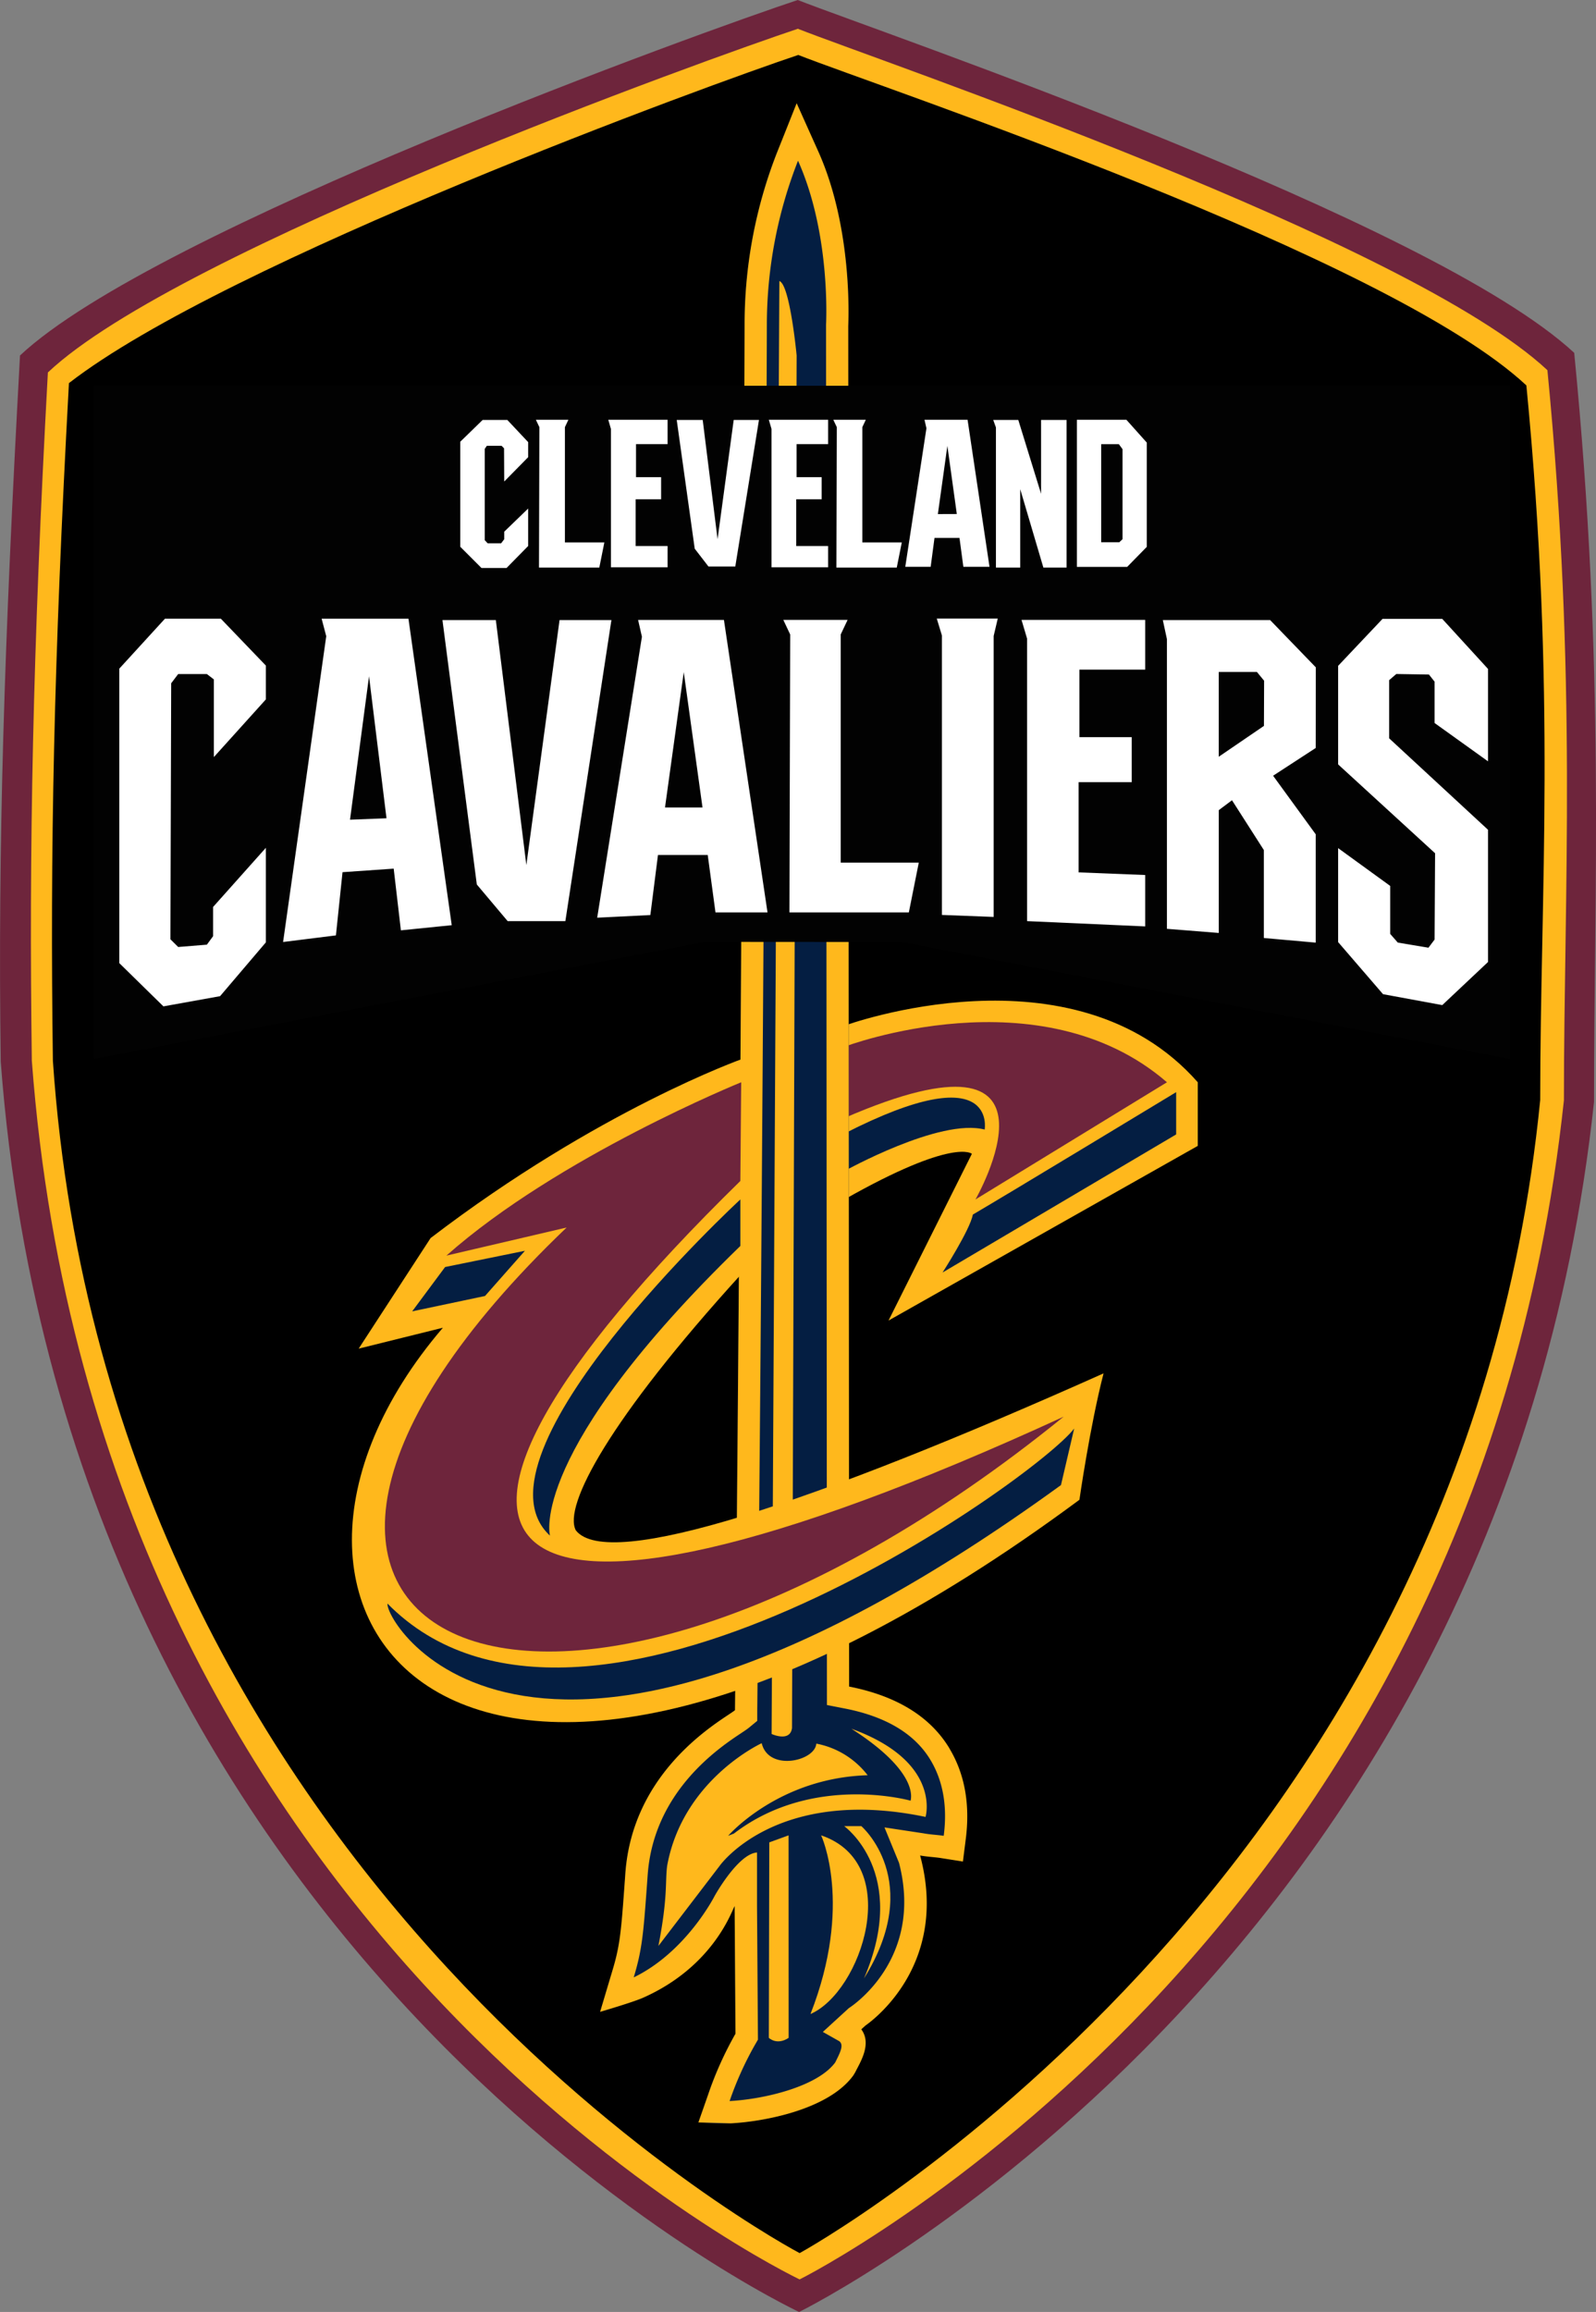 <svg xmlns="http://www.w3.org/2000/svg" viewBox="0 0 483.43 700"><rect x="0" y="0" width="483.43" height="700" fill="#808080" stroke="none"/><clipPath id="a" transform="translate(-298.28 -190)"><path d="M0 0h1080v1080H0z"/></clipPath><g clip-path="url(#a)"><path fill="#6e253c" d="M241.65 0c-27 8.9-194.66 69.23-235.59 107.63-4.78 87.3-6.74 147.89-5.84 213.8C20.94 596.76 242.05 700 242.05 700s212.61-104.31 240.78-366.34c0-64.85 3.43-130.77-6-226.83-43.45-40.26-209-96.6-235.2-106.83"/><path fill="#ffb81c" d="M241.8 8.67c-26.11 8.68-187.67 66.67-227.3 104.1-4.63 85.08-5.73 144.14-4.86 208.37 20.07 268.33 232.57 369 232.57 369s204.22-101.66 231.5-357c0-63.19 4.12-127.45-5-221.06C426.64 72.84 267.14 18.73 241.79 8.76"/><path d="M241.8 16.64C215.72 25.32 68.65 78.93 20.88 116c-4.63 85.08-5.73 141-4.86 205.18 17.15 251.17 226.19 361 226.19 361s200.75-109.87 224.32-349.13c0-63.19 4.92-122.75-4.19-216.36C420.27 77.45 267.15 26.62 241.8 16.64"/><path fill="#ffb81c" d="M255.81 310.54s69.42-25.52 107 17.14v19.26l-93.68 52.89 25.25-50.49s-5.32-5.05-38.6 13.82z"/><path fill="#6e253c" d="m353.47 327.68-58 35.48s32.09-55.81-39.67-24.67v-21.58s59.2-22.52 97.67 10.77"/><path fill="#041e42" d="M298.26 342s4-22.53-42.45 1.19v11.36s28.91-16.11 42.45-12.55"/><path fill="#041e42" d="m257.2 510.65-.27-411.92s2.4-39.33-15.81-64.71c0 0-15.58 25.38-15.58 64.45 0 15.38-1.29 271.2-2.91 419.33-3.07 2.53-30.81 17-33.2 49.26-1.7 22.89-.53 22.12-7.31 41 27.11-3.32 40.4-31 40.4-31l.26 38.66s-9.43 16.35-10 26.71c8.5 2.4 54.88-3.05 47-28.7 0 0 27.24-17.49 18.2-52.31 5.89 1 13.16 1.95 13.16 1.95s11.42-43.45-34-52.75"/><g fill="#ffb81c"><path d="M287.62 529.41c-5.78-9.63-16-15.94-30.42-18.76l-.27-411.92c0-.56 1.59-29.07-9.06-52.85l-6.56-14.63-5.93 14.9a142.7 142.7 0 0 0-9.84 52.32c0 17.17-1.3 271.59-2.91 419.33-.35.29-1 .72-1.9 1.32-7.21 4.78-29.17 19.33-31.3 47.94l-.3 4.16c-1 13.77-1.4 18.08-3.66 25.51l-3.7 12.4s10-2.91 13.13-4.32c20.83-9.3 26.55-25.64 27.53-27.54l.09-.17.26 38.66a106.6 106.6 0 0 0-8.24 18.3l-3 8.55 9.8.28c10.25-.54 29.62-4.2 37.11-14.48.08-.12.63-1 .73-1.24 1.41-2.83 4.95-8.36 1.71-12.75l1.23-1.12c4.18-2.93 24.84-19.77 16.72-51l-.11-.45v-.06c1.35.25 2.72.38 3.94.5.79.08 1.55.15 2.09.24l6.91 1.09.88-6.94c1.31-10.42-.34-19.58-4.92-27.22m-1.81 26.37c-1.73-.27-4.11-.37-6.09-.75l-11.82-1.79 4.4 10.71c7.68 29.61-15 43.89-15.19 44l-7.88 7.21 5 2.82c1.43 1.17.28 3.34-1.24 6.4-5.31 7.27-21.32 11.14-32 11.71a100.4 100.4 0 0 1 7.66-17l.92-1.59-.28-40.55v-16.12c-5.78.4-12.86 13.2-12.86 13.2-.09.19-8.69 17-24.49 24.62 2.5-8.21 2.93-13.17 3.94-27l.3-4.15c1.88-25.29 21.76-38.46 28.29-42.79 1.11-.74 1.84-1.22 2.46-1.73l2.43-2v-3.16c1.61-147.75 2.91-402.24 2.91-419.41a136.1 136.1 0 0 1 9.44-49.8c10 22.3 8.51 49.34 8.49 49.66v.2l.27 417.71 5.48 1.07c12.44 2.44 21.16 7.68 25.9 15.6 4.89 8.14 4.76 17 4 22.88"/><path d="M236.07 85.11 233.72 525s5.58 2.59 6.18-1.79l1.4-415.58s-2-21.33-5.19-22.52M230.72 527.79s-23.85 10.9-28.63 37.07c-.66 4.95.26 9.33-2.66 24.32l18.6-24.32s17.14-24.18 62.32-14.75c0 0 5-16.74-22.46-26.7 20.87 13.35 17.94 21.39 17.94 21.79 0 0-29.61-8.39-53.53 9.95l-1.74.68s15.14-17.54 42.25-18.34a25.65 25.65 0 0 0-15.55-9.57c-.39 5.32-14.48 8.51-16.54-.13"/><path d="M248.72 555.69s9.8 20.87-3.22 54.09c15.41-6.65 28.47-45.51 3.22-54.09"/><path d="M255.72 552.9h5.18s19.24 16.58.8 46.11c13.82-32-6-46.11-6-46.11M238.86 555.69l-5.84 2.13-.14 59.18s2.4 2.39 6 0z"/></g><path fill="#041e42" d="M356.26 330.67v12.8l-70.76 41.81s8.37-13 9.17-17.54c10.57-6.18 61.59-37.07 61.59-37.07"/><path fill="#ffb81c" d="M224.78 320.63s-43.59 15.42-94.35 54.22l-21.79 33.48 25.51-6.33c-74.67 87.17 6.65 190 192.81 52.09 0 0 3.19-22.32 7.31-38.27-87.43 39.07-150.15 60.07-159.86 47.51-3.85-7.38 10.13-33.62 50.1-77.54z"/><path fill="#6e253c" d="m135.22 380.16 36.41-8.5c-131 125.17-7 185 150.55 57.27-179.52 82.52-214.73 42.92-97.93-71.36l.26-29.89s-55.41 22.45-89.29 52.48"/><path fill="#041e42" d="M134.82 383.62 159 378.7l-12.09 13.69-22.06 4.65zM224.25 363.16s-84 77.6-57.67 101.78c0 0-6.91-25 57.67-87.7zM325.37 432.52c-11.56 15.14-148.69 113.21-208 53-.88 5.58 43 80.92 204-35.88z"/><path fill="#020202" d="M224.24 116.8H28.38v203.83l185.09-35.46 59.68.04 184.16 35.42V116.8z"/><g fill="#fff"><path d="m152.73 145.79 7.25-7.37v-4.56l-6.31-6.71h-7.48l-6.78 6.6v31.79l6.43 6.43h7.6l6.54-6.66v-11.34l-7.25 7.01v2.28l-.93 1.23h-4.09l-.88-.94v-27.64l.64-.94h4.45l.76.76zM162.32 127.1h9.84l-1.05 2.23v34.91h11.95l-1.53 7.61h-18.27l.12-42.52zM237.27 187.69h19.47l-2.09 4.41v69.08h23.65l-3.01 15.07h-36.17l.23-84.15zM252.41 127.1h9.84l-1.05 2.23v34.91h11.95l-1.52 7.61h-18.28l.12-42.52zM184.25 127.1l.8 2.77v41.9h17.16v-6.45h-9.68v-14.16h7.72v-6.68h-7.6v-10.01h9.56v-7.37zM309.42 187.69l1.68 5.65v85.55l35.78 1.6v-15.56l-20.17-.8v-27.31h16.09v-13.63h-15.85v-20.45h19.93v-15.05zM232.88 127.1l.81 2.77v41.9h17.15v-6.45h-9.67v-14.16h7.71v-6.68h-7.6v-10.01h9.56v-7.37zM204.98 127.15h7.87l4.5 36.11 4.89-36.11h7.65l-7.17 44.37h-8.13l-4.16-5.39zM134.02 187.74h16.17l9.24 74.17 10.06-74.17h15.71l-13.95 91.15h-17.48l-9.34-11.09zM293.08 127.1h-13.05l.59 2.57-6.41 41.94h7.69l1.16-8.74h7.57l1.17 8.74h7.92zm-9 28.55 2.88-20.65 2.86 20.63zM219.28 187.7h-26l1.16 5.09-13.55 85.06 16.1-.8 2.31-18.19h15.07l2.35 17.39h15.76zm-17.85 56.79 5.68-41 5.68 41zM300.85 127.15l.82 2.27v42.43h7.36v-23.73l7.01 23.73h7.02v-44.7h-7.72v22.35l-6.9-22.35zM341.19 127.1h-15v44.54h15.23l5.94-6.06V134zm-1.17 36.15-1 .94h-5.47v-29.7h5.36l1.11 1.51zM64.78 229.22l15.75-17.46v-10.24l-13.64-14.2H49.97l-13.84 15.13v89.15l13.37 13.1 17.16-3.09 13.87-16.29v-28.63l-15.99 17.92v8.85l-1.88 2.56-8.69.7-2.35-2.33.23-77.51 2.12-2.8h8.69l2.12 1.63zM123.72 187.32h-26.3l1.4 5.3-13.07 92.59 16-2 2-19.14 15.5-1.07 2.18 18.68 15.4-1.56zm-17.7 60.86 5.76-43.43 5.29 43zM283.75 187.29l1.56 5.12v84.61l15.67.6v-85.06l1.24-5.27zM398.56 202.05l-13.84-14.31h-32.5l1.24 5.76v87.72l15.71 1.25v-37.18l4-3 9.65 15.08V284l15.71 1.4v-32.8l-12.91-17.73 12.91-8.4zm-15.71 17.73-13.69 9.34v-25.67h11.56l2.18 2.65zM436.86 187.38h-18.09l-13.45 14.22v29.84l29.37 26.9-.15 26.13-1.86 2.47-9.28-1.55-2.31-2.63v-14.53l-15.77-11.44v28.45l13.6 15.77 17.94 3.31 13.86-13.05v-40.04l-29.94-27.68v-17.62l2.16-1.86 9.89.16 1.71 2.16v12.52l16.18 11.6v-27.98z"/></g></g></svg>